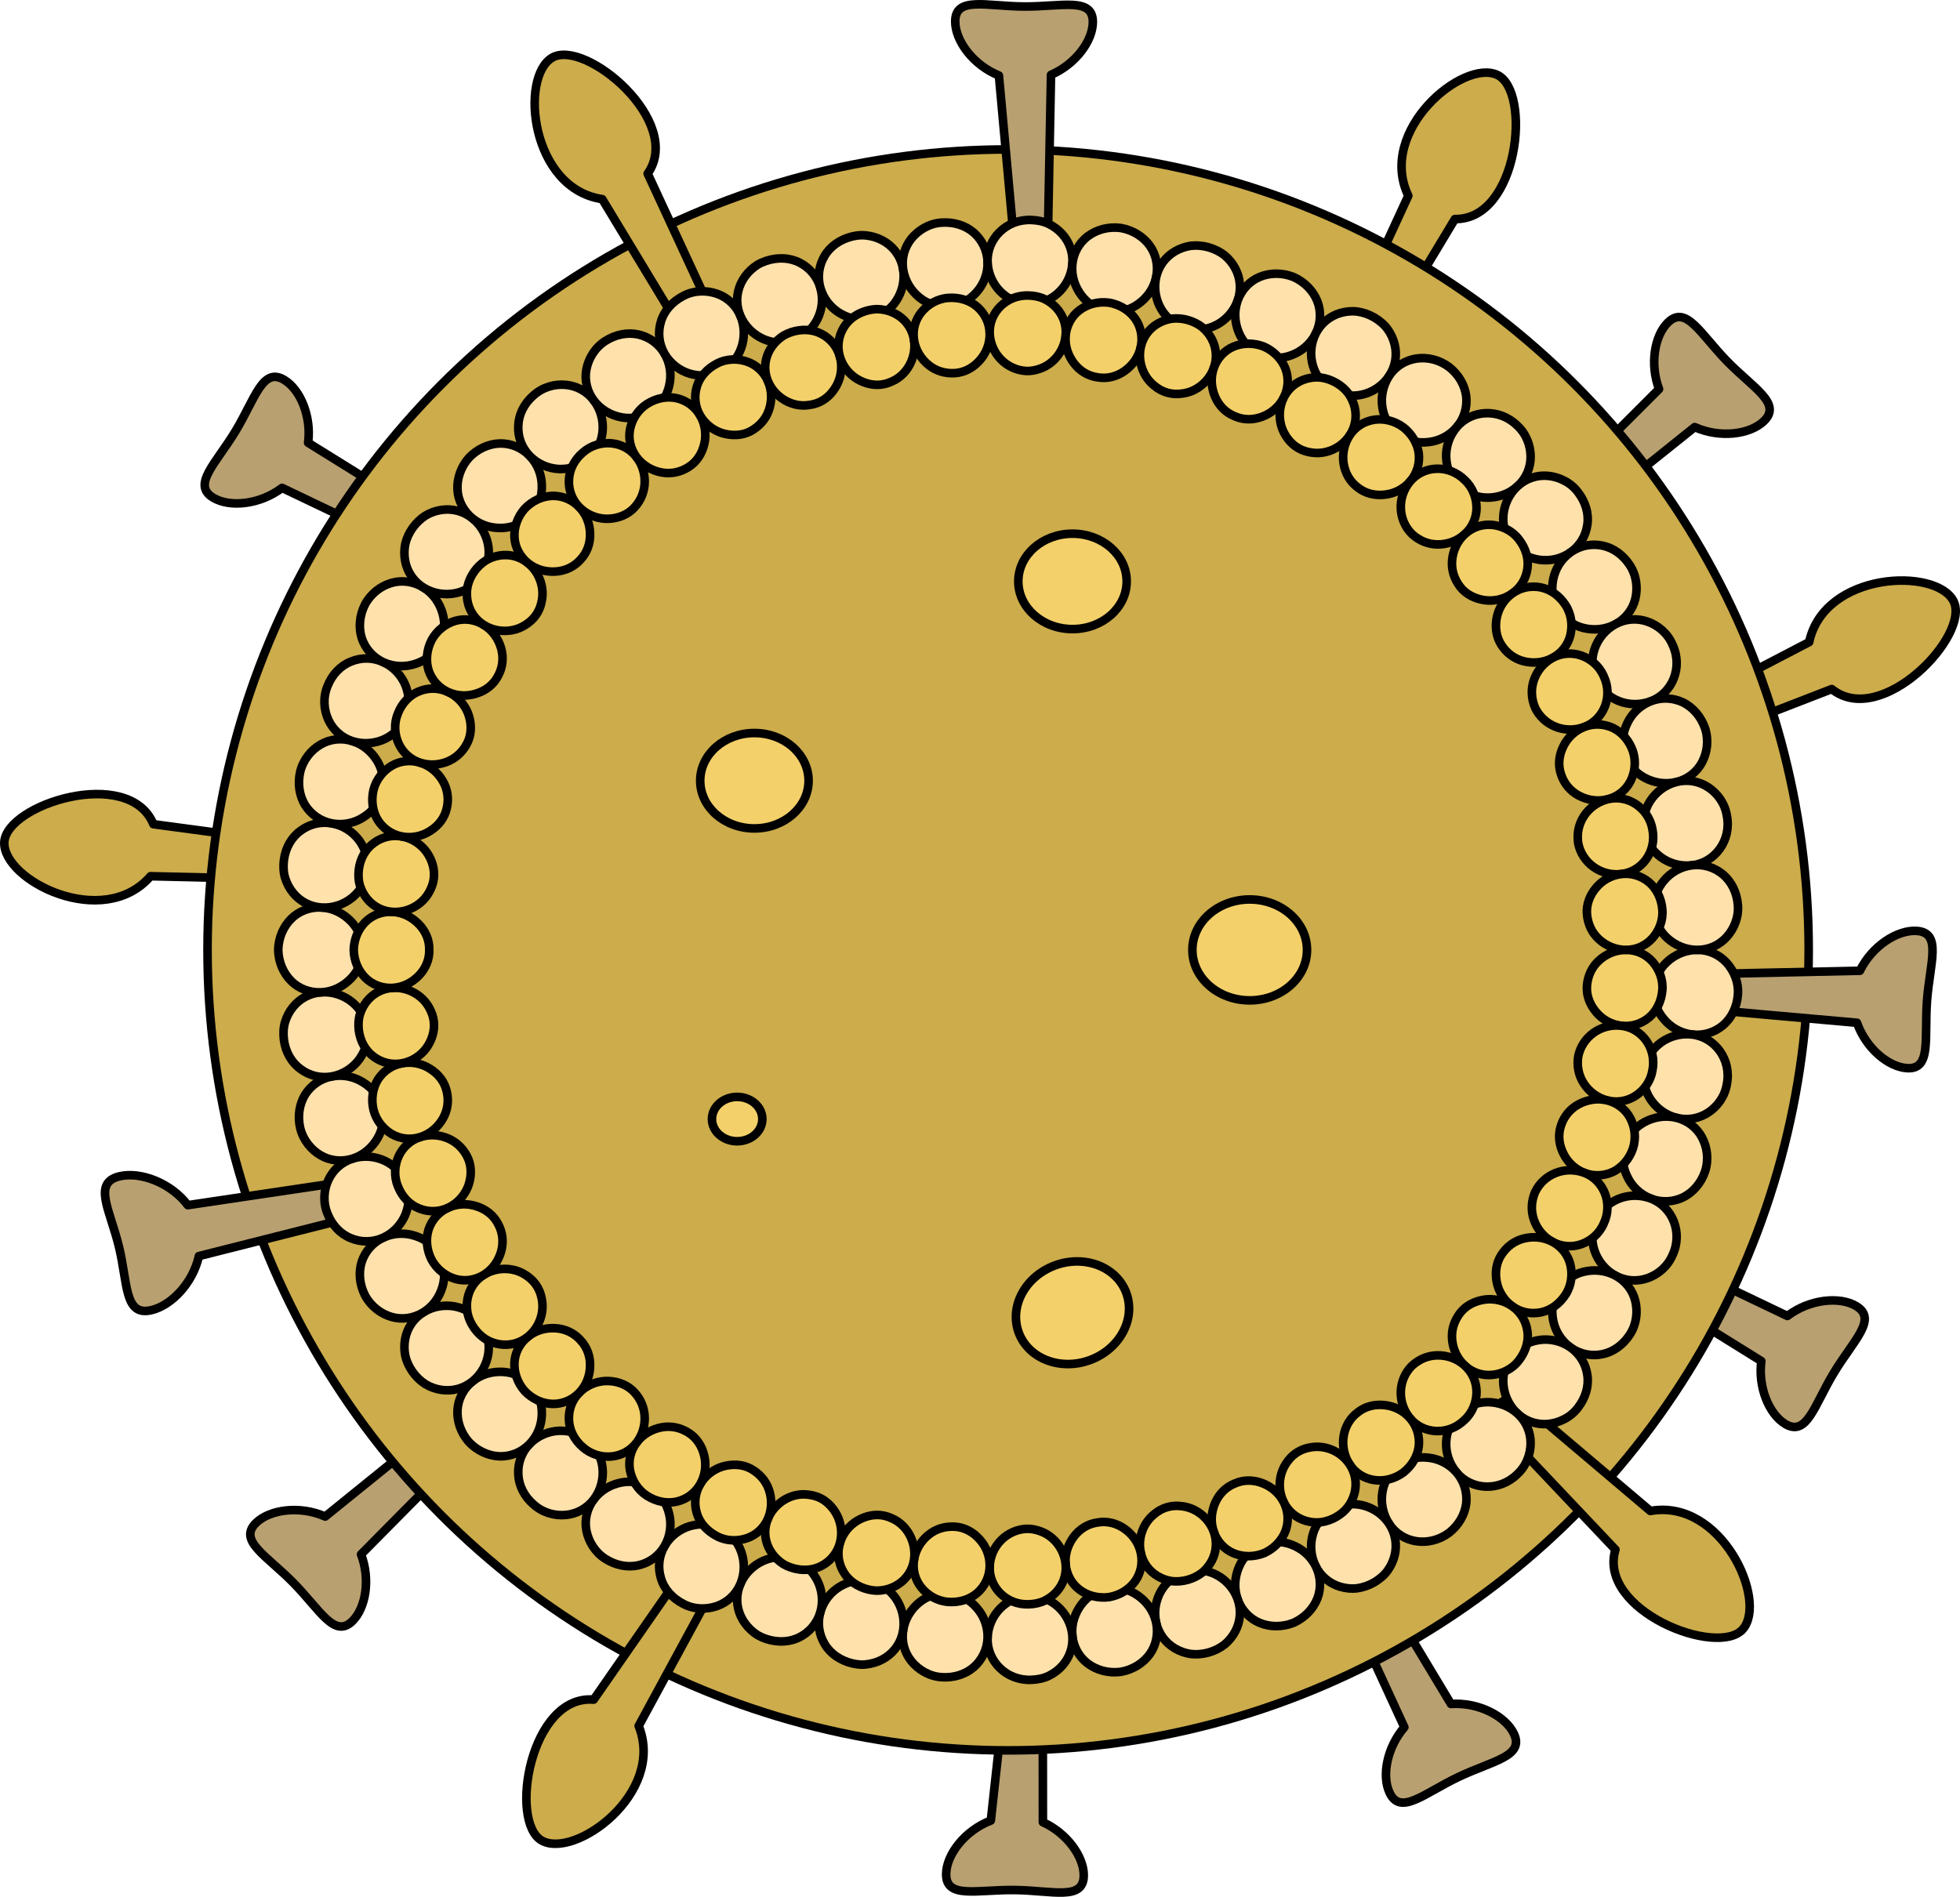 <?xml version="1.0" encoding="utf-8"?>
<!-- Generator: Adobe Illustrator 16.0.0, SVG Export Plug-In . SVG Version: 6.00 Build 0)  -->
<!DOCTYPE svg PUBLIC "-//W3C//DTD SVG 1.1//EN" "http://www.w3.org/Graphics/SVG/1.1/DTD/svg11.dtd">
<svg version="1.1" id="Layer_1" xmlns="http://www.w3.org/2000/svg" xmlns:xlink="http://www.w3.org/1999/xlink" x="0px" y="0px"
	 width="570.813px" height="552.5px" viewBox="0 0 570.813 552.5" enable-background="new 0 0 570.813 552.5" xml:space="preserve">
<g>
	
		<path fill="#B8A070" stroke="#000000" stroke-width="2.5" stroke-linecap="round" stroke-linejoin="round" stroke-miterlimit="10" d="
		M315.625,546.331c-0.093,7.354-9.026,4.322-20.094,4.184c-11.067-0.142-20.072,2.668-19.981-4.689
		c0.072-5.66,5.482-12.666,13.009-15.541l5.477-49.857c5.69-7.54,9.646,0.123,9.646,0.123l0.045,50.212
		C310.8,533.975,315.693,540.853,315.625,546.331z"/>
	
		<path fill="#CCAC4B" stroke="#000000" stroke-width="2.5" stroke-linecap="round" stroke-linejoin="round" stroke-miterlimit="10" d="
		M568.939,175.115c4.977,9.885-21.021,37.2-35.486,25.59l-46.767,18.13c-9.312-1.571-4.341-8.616-4.341-8.616l44.535-23.192
		C531.295,166.429,563.96,165.229,568.939,175.115z"/>
	
		<path fill="#B8A070" stroke="#000000" stroke-width="2.5" stroke-linecap="round" stroke-linejoin="round" stroke-miterlimit="10" d="
		M404.712,522.226c3.166,6.64,10.008,0.144,19.997-4.621c9.989-4.764,19.345-5.988,16.18-12.632
		c-2.438-5.108-10.286-9.202-18.325-8.657l-25.866-42.978c-8.325-4.461-8.707,4.154-8.707,4.154l21.001,45.611
		C403.915,508.985,402.352,517.278,404.712,522.226z"/>
	
		<path fill="#B8A070" stroke="#000000" stroke-width="2.5" stroke-linecap="round" stroke-linejoin="round" stroke-miterlimit="10" d="
		M519.914,414.763c6.301,3.8,8.431-5.391,14.147-14.869c5.712-9.479,12.849-15.654,6.546-19.455
		c-4.848-2.92-13.654-2.016-20.063,2.868l-45.259-21.626c-9.405,0.861-4.98,8.262-4.98,8.262l42.648,26.503
		C511.955,404.149,515.22,411.935,519.914,414.763z"/>
	
		<path fill="#B8A070" stroke="#000000" stroke-width="2.5" stroke-linecap="round" stroke-linejoin="round" stroke-miterlimit="10" d="
		M102.637,472.179c-5.244,5.159-9.454-3.283-17.216-11.173c-7.761-7.892-16.138-12.238-10.891-17.4
		c4.034-3.967,12.81-5.134,20.18-1.877l38.989-31.558c9.348-1.348,6.765,6.88,6.765,6.88l-35.315,35.692
		C107.909,460.005,106.543,468.335,102.637,472.179z"/>
	
		<path fill="#CCAC4B" stroke="#000000" stroke-width="2.5" stroke-linecap="round" stroke-linejoin="round" stroke-miterlimit="10" d="
		M436.095,21.84c9.987,4.764,6.164,42.281-12.38,41.963l-25.866,42.975c-8.325,4.462-8.707-4.152-8.707-4.152l21.001-45.611
		C401.014,38.027,426.103,17.076,436.095,21.84z"/>
	
		<path fill="#CCAC4B" stroke="#000000" stroke-width="2.5" stroke-linecap="round" stroke-linejoin="round" stroke-miterlimit="10" d="
		M1.254,245.38c0.403-11.062,36.351-22.456,43.427-5.311l49.714,6.665c7.403,5.868-0.353,9.639-0.353,9.639l-50.198-1.151
		C30.043,271.141,0.85,256.438,1.254,245.38z"/>
	
		<path fill="#B8A070" stroke="#000000" stroke-width="2.5" stroke-linecap="round" stroke-linejoin="round" stroke-miterlimit="10" d="
		M485.773,93.912c5.27-5.134,9.438,3.332,17.16,11.259c7.721,7.93,16.074,12.319,10.803,17.455
		c-4.055,3.947-12.837,5.07-20.19,1.774l-39.15,31.36c-9.352,1.3-6.729-6.913-6.729-6.913l35.498-35.515
		C480.439,106.057,481.847,97.736,485.773,93.912z"/>
	
		<path fill="#B8A070" stroke="#000000" stroke-width="2.5" stroke-linecap="round" stroke-linejoin="round" stroke-miterlimit="10" d="
		M82.772,110.646c-6.301-3.799-8.431,5.392-14.146,14.87c-5.712,9.479-12.85,15.653-6.546,19.454
		c4.847,2.92,13.654,2.017,20.063-2.866l45.258,21.625c9.406-0.862,4.98-8.263,4.98-8.263l-42.647-26.502
		C90.731,121.258,87.466,113.476,82.772,110.646z"/>
	
		<circle fill="#CCAC4B" stroke="#000000" stroke-width="2.5" stroke-linecap="round" stroke-linejoin="round" stroke-miterlimit="10" cx="293.592" cy="276.685" r="233.156"/>
	
		<path fill="#B8A070" stroke="#000000" stroke-width="2.5" stroke-linecap="round" stroke-linejoin="round" stroke-miterlimit="10" d="
		M318.27,6.448c0.042-7.356-8.947-4.487-20.015-4.552c-11.067-0.063-20.021-3.035-20.064,4.321
		c-0.033,5.662,5.248,12.765,12.723,15.777l4.56,49.951c5.551,7.644,9.646,0.055,9.646,0.055l0.966-50.203
		C313.218,18.714,318.236,11.93,318.27,6.448z"/>
	
		<path fill="#B8A070" stroke="#000000" stroke-width="2.5" stroke-linecap="round" stroke-linejoin="round" stroke-miterlimit="10" d="
		M555.277,311.119c7.339,0.553,5.098-8.607,5.931-19.647c0.829-11.036,4.419-19.762-2.921-20.316
		c-5.641-0.424-13.097,4.353-16.622,11.598l-50.146,1.086c-8.008,5.007-0.722,9.619-0.722,9.619l50.013,4.446
		C543.393,305.235,549.813,310.711,555.277,311.119z"/>
	
		<path fill="#B8A070" stroke="#000000" stroke-width="2.5" stroke-linecap="round" stroke-linejoin="round" stroke-miterlimit="10" d="
		M44.127,381.61c-7.928,1.899-6.872-7.578-9.455-18.341c-2.578-10.763-7.819-18.734,0.11-20.633
		c6.103-1.464,14.966,1.883,19.914,8.398l54.945-8.184c9.508,3.472,2.247,9.378,2.247,9.378l-53.96,13.635
		C56.221,373.59,50.036,380.192,44.127,381.61z"/>
	
		<path fill="#CCAC4B" stroke="#000000" stroke-width="2.5" stroke-linecap="round" stroke-linejoin="round" stroke-miterlimit="10" d="
		M157.8,536.124c-9.658-5.408-3.389-42.595,15.097-41.065l28.619-41.188c8.6-3.908,8.419,4.712,8.419,4.712l-23.938,44.14
		C193.861,522.266,167.457,541.53,157.8,536.124z"/>
	
		<path fill="#CCAC4B" stroke="#000000" stroke-width="2.5" stroke-linecap="round" stroke-linejoin="round" stroke-miterlimit="10" d="
		M160.824,16.791c9.545-5.598,38.463,18.608,27.8,33.784l21.072,45.517c-0.974,9.396-8.321,4.879-8.321,4.879l-25.983-42.967
		C154.552,54.914,151.275,22.392,160.824,16.791z"/>
	
		<path fill="#CCAC4B" stroke="#000000" stroke-width="2.5" stroke-linecap="round" stroke-linejoin="round" stroke-miterlimit="10" d="
		M507.578,474.526c-7.268,8.35-42.39-5.38-37.117-23.165l-34.476-36.428c-2.07-9.216,6.331-7.277,6.331-7.277l38.319,32.447
		C501.375,436.394,514.842,466.178,507.578,474.526z"/>
	<g>
		<g>
			
				<path fill="#FFE1AC" stroke="#000000" stroke-width="2.5" stroke-linecap="round" stroke-linejoin="round" stroke-miterlimit="10" d="
				M492.733,301.32c-3.36-0.419-6.233-2.144-8.169-4.488c-1.992-2.363-3.185-5.359-2.927-8.552c0.276-3.186,1.575-6.033,3.894-8.134
				c2.274-2.095,5.379-3.457,8.765-3.462c3.386-0.004,6.419,1.394,8.578,3.768c2.117,2.363,3.555,5.706,3.251,9.317
				c-0.285,3.613-1.865,6.78-4.309,8.864C499.316,300.718,496.094,301.733,492.733,301.32z"/>
		</g>
		<g>
			
				<path fill="#FFE1AC" stroke="#000000" stroke-width="2.5" stroke-linecap="round" stroke-linejoin="round" stroke-miterlimit="10" d="
				M488.26,325.597c-3.285-0.83-5.956-2.901-7.638-5.482c-1.685-2.587-2.316-5.672-1.823-8.832
				c1.234-6.208,7.168-10.719,13.935-9.962c6.696,0.747,11.592,7.26,10.185,14.443c-0.575,3.585-2.715,6.494-5.396,8.264
				C494.833,325.802,491.542,326.424,488.26,325.597z"/>
		</g>
		<g>
			
				<path fill="#FFE1AC" stroke="#000000" stroke-width="2.5" stroke-linecap="round" stroke-linejoin="round" stroke-miterlimit="10" d="
				M480.755,349.108c-3.157-1.225-5.516-3.601-6.815-6.351c-1.389-2.79-1.774-5.973-0.742-8.997
				c0.982-3.042,3.005-5.458,5.759-6.932c2.758-1.464,6.022-2.048,9.304-1.232c3.29,0.82,5.965,2.935,7.444,5.756
				c1.481,2.812,1.984,6.389,0.87,9.834c-1.161,3.437-3.507,6.108-6.353,7.542C487.285,350.142,483.908,350.338,480.755,349.108z"/>
		</g>
		<g>
			
				<path fill="#FFE1AC" stroke="#000000" stroke-width="2.5" stroke-linecap="round" stroke-linejoin="round" stroke-miterlimit="10" d="
				M470.457,371.545c-2.98-1.604-5.061-4.271-6.061-7.191c-1.01-2.929-0.854-6.063,0.402-9.005c2.716-5.719,9.576-8.633,15.956-6.24
				c6.306,2.362,9.449,9.887,6.323,16.506c-1.436,3.329-4.235,5.62-7.262,6.683C476.778,373.362,473.438,373.152,470.457,371.545z"
				/>
		</g>
		<g>
			
				<path fill="#FFE1AC" stroke="#000000" stroke-width="2.5" stroke-linecap="round" stroke-linejoin="round" stroke-miterlimit="10" d="
				M457.412,392.503c-2.762-1.968-4.475-4.85-5.068-7.838c-0.604-3.009-0.255-6.226,1.491-8.904
				c1.741-2.685,4.253-4.558,7.291-5.307c3.019-0.754,6.362-0.497,9.331,1.091c3.001,1.611,5.039,4.302,5.795,7.405
				c0.739,3.08,0.396,6.696-1.571,9.741c-1.971,3.042-4.844,5.096-8.011,5.748C463.484,395.094,460.17,394.465,457.412,392.503z"/>
		</g>
		<g>
			
				<path fill="#FFE1AC" stroke="#000000" stroke-width="2.5" stroke-linecap="round" stroke-linejoin="round" stroke-miterlimit="10" d="
				M441.96,411.756c-2.481-2.271-3.861-5.374-4.128-8.453c-0.133-1.542,0.012-3.083,0.451-4.536c0.458-1.44,1.172-2.826,2.14-4.101
				c1.949-2.539,4.907-3.907,7.908-4.36c3.022-0.422,6.313,0.24,9.081,2.197c2.764,1.956,4.453,4.869,4.885,8.091
				c0.464,3.232-0.555,6.595-2.773,9.459c-1.096,1.44-2.472,2.546-3.98,3.312c-1.498,0.779-3.092,1.249-4.688,1.395
				C447.657,415.057,444.478,414.055,441.96,411.756z"/>
		</g>
		<g>
			
				<path fill="#FFE1AC" stroke="#000000" stroke-width="2.5" stroke-linecap="round" stroke-linejoin="round" stroke-miterlimit="10" d="
				M424.208,428.904c-4.37-5.21-3.919-12.666,0.587-17.119c2.364-2.158,5.257-3.363,8.367-3.369c3.088-0.021,6.293,1.06,8.798,3.34
				c2.508,2.278,3.806,5.361,3.808,8.578c-0.012,3.188-1.225,6.609-3.895,9.062C436.659,434.524,428.541,434.079,424.208,428.904z"
				/>
		</g>
		<g>
			
				<path fill="#FFE1AC" stroke="#000000" stroke-width="2.5" stroke-linecap="round" stroke-linejoin="round" stroke-miterlimit="10" d="
				M404.535,443.818c-3.65-5.633-2.422-13.173,2.679-16.921c2.511-1.982,5.643-2.681,8.732-2.305
				c3.026,0.313,6.053,1.749,8.262,4.312c2.207,2.57,3.146,5.815,2.794,9.054c-0.404,3.166-2.142,6.268-4.993,8.503
				C416.125,450.802,408.254,449.554,404.535,443.818z"/>
		</g>
		<g>
			
				<path fill="#FFE1AC" stroke="#000000" stroke-width="2.5" stroke-linecap="round" stroke-linejoin="round" stroke-miterlimit="10" d="
				M383.158,456.164c-1.509-3.034-1.662-6.398-0.791-9.337c0.434-1.483,1.153-2.815,2.069-4.044c0.911-1.238,2.063-2.297,3.45-3.099
				c1.382-0.806,2.895-1.236,4.404-1.443c1.497-0.223,3.034-0.142,4.531,0.217c2.99,0.718,5.836,2.539,7.713,5.36
				c1.875,2.816,2.392,6.128,1.62,9.262c-0.386,1.562-1.089,3.08-2.079,4.448c-1.002,1.354-2.343,2.479-3.905,3.395
				c-1.569,0.9-3.235,1.461-4.888,1.695c-1.66,0.217-3.349,0.025-4.894-0.415C387.286,461.302,384.667,459.194,383.158,456.164z"/>
		</g>
		<g>
			
				<path fill="#FFE1AC" stroke="#000000" stroke-width="2.5" stroke-linecap="round" stroke-linejoin="round" stroke-miterlimit="10" d="
				M360.436,465.798c-1.132-3.223-0.833-6.47,0.375-9.342c1.216-2.871,3.395-5.197,6.365-6.378c2.911-1.322,6.106-1.257,9.016-0.132
				c2.887,1.102,5.443,3.17,6.967,6.218c1.509,3.011,1.656,6.45,0.493,9.438c-1.167,2.967-3.597,5.574-6.901,7.063
				c-3.366,1.347-6.938,1.267-9.879,0.039C363.923,471.491,361.547,468.966,360.436,465.798z"/>
		</g>
		<g>
			
				<path fill="#FFE1AC" stroke="#000000" stroke-width="2.5" stroke-linecap="round" stroke-linejoin="round" stroke-miterlimit="10" d="
				M336.687,472.538c-0.716-3.311-0.042-6.615,1.524-9.254c0.786-1.32,1.802-2.465,3.003-3.392c1.185-0.982,2.557-1.732,4.096-2.17
				c1.539-0.437,3.102-0.522,4.627-0.31c1.507,0.159,2.973,0.599,4.339,1.313c2.718,1.424,5.028,3.878,6.16,7.072
				c1.129,3.189,0.819,6.534-0.696,9.387c-0.756,1.428-1.806,2.738-3.104,3.818c-1.316,1.021-2.882,1.821-4.625,2.32
				c-1.74,0.493-3.494,0.632-5.152,0.452c-1.672-0.231-3.253-0.798-4.645-1.613C339.424,478.529,337.404,475.845,336.687,472.538z"
				/>
		</g>
		<g>
			
				<path fill="#FFE1AC" stroke="#000000" stroke-width="2.5" stroke-linecap="round" stroke-linejoin="round" stroke-miterlimit="10" d="
				M312.293,476.303c-0.307-3.402,0.783-6.461,2.654-8.976c1.883-2.483,4.569-4.195,7.739-4.613
				c3.147-0.568,6.228,0.277,8.772,2.078c2.533,1.796,4.497,4.416,5.228,7.746c0.722,3.285,0.025,6.674-1.842,9.269
				c-1.856,2.589-4.855,4.517-8.425,5.151c-3.591,0.483-7.032-0.479-9.584-2.39C314.281,482.69,312.593,479.646,312.293,476.303z"/>
		</g>
		<g>
			
				<path fill="#FFE1AC" stroke="#000000" stroke-width="2.5" stroke-linecap="round" stroke-linejoin="round" stroke-miterlimit="10" d="
				M287.619,477.03c0.28-6.816,5.642-11.977,11.974-12.263c1.605-0.052,3.144,0.301,4.569,0.823c1.424,0.51,2.74,1.311,3.888,2.335
				c2.29,2.054,3.929,5.007,4.243,8.377s-0.808,6.529-2.971,8.928c-1.082,1.188-2.42,2.194-3.943,2.929
				c-1.522,0.729-3.234,1.067-5.04,1.131C293.033,489.599,287.339,483.749,287.619,477.03z"/>
		</g>
		<g>
			
				<path fill="#FFE1AC" stroke="#000000" stroke-width="2.5" stroke-linecap="round" stroke-linejoin="round" stroke-miterlimit="10" d="
				M263.032,474.837c0.517-3.325,2.338-6.201,4.751-8.133c2.43-1.972,5.433-2.828,8.627-2.617c3.191,0.228,5.974,1.862,8.008,4.19
				c2.028,2.269,3.298,5.364,3.201,8.753c-0.1,3.386-1.593,6.414-4.033,8.569c-2.43,2.096-5.8,3.184-9.413,2.917
				c-3.612-0.249-6.706-2.173-8.72-4.619C263.433,481.396,262.508,478.203,263.032,474.837z"/>
		</g>
		<g>
			
				<path fill="#FFE1AC" stroke="#000000" stroke-width="2.5" stroke-linecap="round" stroke-linejoin="round" stroke-miterlimit="10" d="
				M238.925,469.522c0.929-3.258,3.078-5.836,5.697-7.401c2.624-1.535,5.783-2.319,8.889-1.568c0.781,0.181,1.522,0.445,2.226,0.773
				c0.71,0.296,1.382,0.658,2.008,1.088c1.254,0.849,2.336,1.956,3.199,3.234c1.723,2.565,2.599,5.84,2.088,9.188
				c-0.513,3.347-2.359,6.131-5.037,7.91c-1.337,0.889-2.877,1.524-4.531,1.856c-0.827,0.169-1.684,0.265-2.553,0.267
				c-0.863-0.031-1.744-0.146-2.625-0.348c-3.527-0.841-6.433-2.823-8.099-5.63C238.505,476.111,237.994,472.777,238.925,469.522z"
				/>
		</g>
		<g>
			
				<path fill="#FFE1AC" stroke="#000000" stroke-width="2.5" stroke-linecap="round" stroke-linejoin="round" stroke-miterlimit="10" d="
				M215.621,461.371c1.322-3.104,3.791-5.434,6.604-6.714c1.408-0.635,2.911-1.008,4.424-1.078c0.76-0.031,1.523,0.01,2.281,0.132
				c0.771,0.095,1.541,0.26,2.298,0.519c3.037,0.99,5.315,3.318,6.739,6.005c1.406,2.706,1.879,6.026,0.958,9.288
				c-0.923,3.259-3.108,5.827-6.003,7.309c-2.889,1.508-6.404,1.67-9.846,0.532c-0.857-0.291-1.667-0.653-2.416-1.083
				c-0.738-0.467-1.419-0.995-2.035-1.572c-1.231-1.151-2.208-2.5-2.878-3.955C214.403,467.83,214.293,464.499,215.621,461.371z"/>
		</g>
		<g>
			
				<path fill="#FFE1AC" stroke="#000000" stroke-width="2.5" stroke-linecap="round" stroke-linejoin="round" stroke-miterlimit="10" d="
				M193.557,450.305c1.7-2.93,4.417-4.905,7.344-5.784c2.903-0.817,6.173-0.827,8.999,0.668c2.813,1.525,4.923,3.821,5.954,6.771
				c1.041,2.906,1.085,6.293-0.233,9.412c-1.315,3.12-3.791,5.367-6.824,6.433c-3.005,1.032-6.651,1.053-9.846-0.666
				c-3.208-1.686-5.553-4.293-6.464-7.446C191.537,456.584,191.859,453.231,193.557,450.305z"/>
		</g>
		<g>
			
				<path fill="#FFE1AC" stroke="#000000" stroke-width="2.5" stroke-linecap="round" stroke-linejoin="round" stroke-miterlimit="10" d="
				M172.973,436.681c2.039-2.69,4.962-4.291,8.025-4.875c3.072-0.577,6.15,0.061,8.837,1.793c2.703,1.71,4.374,4.468,5.063,7.474
				c0.706,2.963,0.351,6.296-1.341,9.232c-1.691,2.929-4.443,4.89-7.613,5.625c-3.142,0.702-6.621,0.05-9.676-1.897
				c-3.044-1.966-4.875-5.092-5.484-8.201C170.171,442.698,170.919,439.385,172.973,436.681z"/>
		</g>
		<g>
			
				<path fill="#FFE1AC" stroke="#000000" stroke-width="2.5" stroke-linecap="round" stroke-linejoin="round" stroke-miterlimit="10" d="
				M154.25,420.589c2.362-2.429,5.484-3.687,8.543-3.839c3.031-0.099,6.147,0.757,8.569,2.845c2.378,2.145,3.806,4.957,4.122,8.026
				c0.308,3.064-0.472,6.354-2.511,9.06c-2.04,2.702-4.993,4.282-8.2,4.584c-3.2,0.311-6.679-0.63-9.38-3.048
				c-2.743-2.365-4.319-5.529-4.449-8.798C150.77,426.188,151.89,423.018,154.25,420.589z"/>
		</g>
		<g>
			
				<path fill="#FFE1AC" stroke="#000000" stroke-width="2.5" stroke-linecap="round" stroke-linejoin="round" stroke-miterlimit="10" d="
				M137.612,402.357c2.659-2.138,5.825-2.934,8.935-2.756c3.114,0.19,6.023,1.489,8.138,3.885c2.211,2.313,3.21,5.353,3.114,8.475
				c-0.063,3.07-1.186,6.187-3.549,8.628c-2.346,2.429-5.521,3.688-8.748,3.603c-3.181-0.115-6.445-1.546-8.941-4.172
				c-2.4-2.71-3.498-6.116-3.323-9.291C133.404,407.544,134.992,404.461,137.612,402.357z"/>
		</g>
		<g>
			
				<path fill="#FFE1AC" stroke="#000000" stroke-width="2.5" stroke-linecap="round" stroke-linejoin="round" stroke-miterlimit="10" d="
				M123.328,382.225c2.88-1.779,6.223-2.249,9.237-1.659c1.511,0.297,2.942,0.866,4.206,1.695c1.307,0.801,2.486,1.837,3.41,3.146
				c0.928,1.303,1.532,2.746,1.841,4.255c0.344,1.483,0.425,3.009,0.206,4.534c-0.437,3.038-1.981,6.033-4.615,8.162
				c-2.635,2.129-5.89,2.948-9.085,2.476c-1.592-0.241-3.187-0.786-4.627-1.66c-1.402-0.899-2.682-2.103-3.73-3.577
				c-1.045-1.478-1.775-3.072-2.143-4.707c-0.33-1.656-0.335-3.33-0.032-4.911C118.597,386.804,120.448,384.007,123.328,382.225z"/>
		</g>
		<g>
			
				<path fill="#FFE1AC" stroke="#000000" stroke-width="2.5" stroke-linecap="round" stroke-linejoin="round" stroke-miterlimit="10" d="
				M111.649,360.48c3.079-1.416,6.415-1.454,9.308-0.479c2.977,0.94,5.518,2.887,6.972,5.734c1.531,2.804,1.823,5.957,0.968,8.96
				c-0.874,3.004-2.676,5.73-5.569,7.529c-2.857,1.777-6.288,2.255-9.332,1.351c-3.054-0.891-5.938-3.034-7.671-6.22
				c-1.657-3.22-1.928-6.774-0.989-9.809C106.355,364.457,108.573,361.892,111.649,360.48z"/>
		</g>
		<g>
			
				<path fill="#FFE1AC" stroke="#000000" stroke-width="2.5" stroke-linecap="round" stroke-linejoin="round" stroke-miterlimit="10" d="
				M102.7,337.475c3.23-1.022,6.588-0.66,9.377,0.648c2.788,1.318,4.959,3.603,6.19,6.552c1.177,2.973,0.926,6.201-0.168,9.02
				c-1.153,2.837-3.378,5.365-6.45,6.786c-3.076,1.417-6.438,1.422-9.434,0.189c-3.046-1.206-5.489-3.758-6.819-7.127
				c-1.389-3.351-1.111-6.949,0.247-9.865C96.998,340.754,99.473,338.495,102.7,337.475z"/>
		</g>
		<g>
			
				<path fill="#FFE1AC" stroke="#000000" stroke-width="2.5" stroke-linecap="round" stroke-linejoin="round" stroke-miterlimit="10" d="
				M96.727,313.524c3.331-0.618,6.586,0.165,9.133,1.822c2.658,1.64,4.651,4.149,5.366,7.267c0.761,3.101,0.309,6.22-1.26,8.92
				c-1.575,2.696-4.044,4.911-7.266,5.941c-3.233,1.03-6.619,0.635-9.358-0.986c-2.737-1.614-5.047-4.392-5.912-7.911
				c-0.819-3.531-0.218-7.039,1.435-9.755C90.627,316.076,93.396,314.137,96.727,313.524z"/>
		</g>
		<g>
			
				<path fill="#FFE1AC" stroke="#000000" stroke-width="2.5" stroke-linecap="round" stroke-linejoin="round" stroke-miterlimit="10" d="
				M93.707,289.024c3.38-0.201,6.544,0.972,8.921,2.928c1.187,0.977,2.174,2.158,2.896,3.486c0.733,1.331,1.315,2.798,1.503,4.387
				c0.401,3.172-0.628,6.239-2.381,8.705c-1.813,2.468-4.59,4.37-7.919,4.994c-3.328,0.623-6.59-0.196-9.188-2.133
				c-2.661-1.918-4.407-4.985-4.862-8.582c-0.213-1.796-0.134-3.544,0.354-5.158c0.496-1.619,1.286-3.092,2.303-4.338
				C87.37,290.812,90.325,289.224,93.707,289.024z"/>
		</g>
		<g>
			
				<path fill="#FFE1AC" stroke="#000000" stroke-width="2.5" stroke-linecap="round" stroke-linejoin="round" stroke-miterlimit="10" d="
				M93.707,264.337c3.41,0.217,6.265,1.757,8.47,3.984c2.167,2.241,3.467,5.16,3.38,8.363c0.086,3.197-1.214,6.118-3.38,8.356
				c-2.205,2.233-5.06,3.771-8.47,3.983c-3.351,0.21-6.62-1-8.859-3.24c-2.278-2.228-3.735-5.48-3.822-9.1
				c0.087-3.621,1.544-6.872,3.822-9.104C87.086,265.341,90.356,264.13,93.707,264.337z"/>
		</g>
		<g>
			
				<path fill="#FFE1AC" stroke="#000000" stroke-width="2.5" stroke-linecap="round" stroke-linejoin="round" stroke-miterlimit="10" d="
				M96.727,239.842c3.331,0.621,6.106,2.524,7.919,4.991c1.753,2.465,2.782,5.533,2.381,8.703c-0.188,1.592-0.77,3.058-1.503,4.386
				c-0.72,1.333-1.709,2.51-2.896,3.492c-2.376,1.952-5.541,3.123-8.921,2.923c-3.381-0.201-6.337-1.782-8.373-4.287
				c-1.017-1.249-1.807-2.722-2.303-4.336c-0.487-1.618-0.567-3.365-0.352-5.16c0.452-3.596,2.201-6.663,4.859-8.582
				C90.136,240.039,93.398,239.218,96.727,239.842z"/>
		</g>
		<g>
			
				<path fill="#FFE1AC" stroke="#000000" stroke-width="2.5" stroke-linecap="round" stroke-linejoin="round" stroke-miterlimit="10" d="
				M102.701,215.892c3.22,1.026,5.69,3.243,7.265,5.939c1.569,2.698,2.021,5.818,1.26,8.92c-0.715,3.117-2.707,5.621-5.366,7.269
				c-2.547,1.654-5.8,2.434-9.133,1.821c-3.33-0.615-6.099-2.555-7.862-5.301c-1.652-2.713-2.254-6.224-1.435-9.755
				c0.865-3.518,3.174-6.297,5.912-7.91C96.081,215.255,99.471,214.86,102.701,215.892z"/>
		</g>
		<g>
			
				<path fill="#FFE1AC" stroke="#000000" stroke-width="2.5" stroke-linecap="round" stroke-linejoin="round" stroke-miterlimit="10" d="
				M111.649,192.887c3.072,1.419,5.298,3.945,6.45,6.782c1.094,2.818,1.345,6.046,0.168,9.019c-1.231,2.95-3.403,5.236-6.19,6.555
				c-2.787,1.31-6.147,1.67-9.376,0.65c-3.228-1.022-5.703-3.281-7.058-6.204c-1.356-2.917-1.635-6.518-0.247-9.868
				c1.33-3.373,3.773-5.921,6.819-7.125C105.211,191.459,108.573,191.462,111.649,192.887z"/>
		</g>
		<g>
			
				<path fill="#FFE1AC" stroke="#000000" stroke-width="2.5" stroke-linecap="round" stroke-linejoin="round" stroke-miterlimit="10" d="
				M123.328,171.14c2.895,1.801,4.695,4.521,5.569,7.529c0.857,3.001,0.563,6.155-0.968,8.963c-1.455,2.844-3.995,4.79-6.972,5.73
				c-2.893,0.974-6.228,0.933-9.308-0.476c-3.076-1.414-5.294-3.981-6.313-7.066c-0.938-3.038-0.664-6.59,0.991-9.815
				c1.735-3.182,4.616-5.327,7.669-6.213C117.04,168.881,120.472,169.361,123.328,171.14z"/>
		</g>
		<g>
			
				<path fill="#FFE1AC" stroke="#000000" stroke-width="2.5" stroke-linecap="round" stroke-linejoin="round" stroke-miterlimit="10" d="
				M137.612,151.008c2.636,2.127,4.181,5.126,4.615,8.16c0.22,1.526,0.138,3.051-0.206,4.534c-0.31,1.509-0.913,2.953-1.839,4.255
				c-0.926,1.309-2.105,2.344-3.41,3.144c-1.266,0.832-2.696,1.401-4.206,1.696c-3.016,0.592-6.358,0.122-9.239-1.656
				c-2.88-1.783-4.729-4.58-5.334-7.75c-0.303-1.585-0.295-3.254,0.032-4.918c0.368-1.63,1.1-3.226,2.143-4.702
				c1.049-1.475,2.329-2.679,3.734-3.581c1.438-0.875,3.031-1.418,4.623-1.657C131.722,148.055,134.979,148.878,137.612,151.008z"/>
		</g>
		<g>
			
				<path fill="#FFE1AC" stroke="#000000" stroke-width="2.5" stroke-linecap="round" stroke-linejoin="round" stroke-miterlimit="10" d="
				M154.251,132.775c2.364,2.442,3.486,5.558,3.549,8.63c0.096,3.119-0.901,6.161-3.115,8.471c-2.115,2.397-5.024,3.695-8.136,3.886
				c-3.112,0.181-6.275-0.617-8.937-2.755c-2.619-2.104-4.206-5.187-4.373-8.37c-0.175-3.177,0.922-6.582,3.324-9.292
				c2.496-2.626,5.758-4.056,8.939-4.173C148.73,129.089,151.906,130.35,154.251,132.775z"/>
		</g>
		<g>
			
				<path fill="#FFE1AC" stroke="#000000" stroke-width="2.5" stroke-linecap="round" stroke-linejoin="round" stroke-miterlimit="10" d="
				M172.975,116.685c2.04,2.704,2.817,5.993,2.509,9.059c-0.316,3.067-1.744,5.883-4.122,8.025c-2.422,2.09-5.538,2.942-8.566,2.844
				c-3.063-0.148-6.183-1.409-8.545-3.837c-2.361-2.428-3.481-5.597-3.306-8.83c0.129-3.267,1.704-6.433,4.448-8.799
				c2.7-2.417,6.179-3.358,9.381-3.048C167.982,112.402,170.935,113.981,172.975,116.685z"/>
		</g>
		<g>
			
				<path fill="#FFE1AC" stroke="#000000" stroke-width="2.5" stroke-linecap="round" stroke-linejoin="round" stroke-miterlimit="10" d="
				M193.557,103.062c1.692,2.934,2.047,6.268,1.341,9.231c-0.688,3.003-2.36,5.766-5.063,7.476
				c-2.688,1.731-5.765,2.371-8.837,1.789c-3.063-0.58-5.983-2.182-8.023-4.873c-2.053-2.707-2.804-6.02-2.189-9.147
				c0.607-3.116,2.438-6.24,5.482-8.205c3.056-1.946,6.535-2.598,9.676-1.895C189.114,98.171,191.866,100.128,193.557,103.062z"/>
		</g>
		<g>
			
				<path fill="#FFE1AC" stroke="#000000" stroke-width="2.5" stroke-linecap="round" stroke-linejoin="round" stroke-miterlimit="10" d="
				M215.625,91.993c1.316,3.121,1.271,6.506,0.229,9.414c-1.029,2.949-3.141,5.245-5.951,6.77c-2.827,1.494-6.097,1.482-9.002,0.666
				c-2.925-0.876-5.643-2.852-7.344-5.781c-1.698-2.929-2.019-6.282-1.069-9.387c0.911-3.154,3.255-5.765,6.462-7.447
				c3.195-1.717,6.841-1.696,9.848-0.665C211.831,86.625,214.306,88.874,215.625,91.993z"/>
		</g>
		<g>
			
				<path fill="#FFE1AC" stroke="#000000" stroke-width="2.5" stroke-linecap="round" stroke-linejoin="round" stroke-miterlimit="10" d="
				M238.927,83.844c0.92,3.261,0.446,6.583-0.96,9.287c-1.422,2.689-3.7,5.012-6.738,6.006c-0.758,0.258-1.528,0.421-2.297,0.515
				c-0.759,0.125-1.523,0.167-2.279,0.134c-1.517-0.068-3.018-0.442-4.428-1.08c-2.813-1.275-5.28-3.609-6.6-6.713
				c-1.332-3.129-1.221-6.458,0.124-9.378c0.67-1.458,1.645-2.807,2.878-3.96c0.616-0.576,1.298-1.103,2.033-1.567
				c0.75-0.435,1.561-0.795,2.417-1.086c3.443-1.136,6.957-0.974,9.847,0.533C235.817,78.018,238.004,80.585,238.927,83.844z"/>
		</g>
		<g>
			
				<path fill="#FFE1AC" stroke="#000000" stroke-width="2.5" stroke-linecap="round" stroke-linejoin="round" stroke-miterlimit="10" d="
				M263.032,78.531c0.511,3.349-0.363,6.621-2.086,9.184c-0.863,1.281-1.944,2.387-3.199,3.24c-0.626,0.429-1.298,0.788-2.009,1.086
				c-0.703,0.331-1.446,0.591-2.227,0.772c-3.106,0.75-6.265-0.033-8.888-1.571c-2.619-1.563-4.767-4.141-5.696-7.397
				c-0.931-3.257-0.419-6.59,1.263-9.373c1.666-2.801,4.571-4.787,8.098-5.628c0.882-0.203,1.761-0.316,2.625-0.347
				c0.87,0.002,1.726,0.098,2.553,0.264c1.654,0.333,3.194,0.971,4.529,1.86C260.672,72.398,262.521,75.184,263.032,78.531z"/>
		</g>
		<g>
			
				<path fill="#FFE1AC" stroke="#000000" stroke-width="2.5" stroke-linecap="round" stroke-linejoin="round" stroke-miterlimit="10" d="
				M287.619,76.337c0.1,3.385-1.173,6.485-3.199,8.755c-2.036,2.329-4.819,3.959-8.01,4.187c-3.192,0.209-6.197-0.645-8.627-2.621
				c-2.413-1.927-4.233-4.803-4.751-8.127c-0.523-3.369,0.404-6.562,2.424-9.062c2.013-2.448,5.106-4.373,8.719-4.619
				c3.612-0.267,6.984,0.818,9.414,2.916C286.028,69.92,287.521,72.952,287.619,76.337z"/>
		</g>
		<g>
			
				<path fill="#FFE1AC" stroke="#000000" stroke-width="2.5" stroke-linecap="round" stroke-linejoin="round" stroke-miterlimit="10" d="
				M312.293,77.063c-0.313,3.373-1.95,6.324-4.243,8.375c-1.147,1.025-2.464,1.826-3.888,2.339
				c-1.426,0.519-2.964,0.874-4.566,0.818c-6.333-0.286-11.696-5.444-11.977-12.259c-0.28-6.721,5.416-12.571,12.722-12.261
				c1.806,0.062,3.518,0.402,5.04,1.13c1.521,0.737,2.859,1.738,3.941,2.934C311.487,70.53,312.607,73.691,312.293,77.063z"/>
		</g>
		<g>
			
				<path fill="#FFE1AC" stroke="#000000" stroke-width="2.5" stroke-linecap="round" stroke-linejoin="round" stroke-miterlimit="10" d="
				M336.688,80.828c-0.73,3.333-2.696,5.947-5.228,7.746c-2.545,1.802-5.625,2.648-8.772,2.08c-3.172-0.419-5.858-2.129-7.739-4.613
				c-1.873-2.515-2.963-5.575-2.656-8.977c0.302-3.344,1.99-6.39,4.545-8.266c2.552-1.91,5.993-2.875,9.584-2.389
				c3.569,0.632,6.568,2.564,8.425,5.151C336.712,74.157,337.408,77.544,336.688,80.828z"/>
		</g>
		<g>
			
				<path fill="#FFE1AC" stroke="#000000" stroke-width="2.5" stroke-linecap="round" stroke-linejoin="round" stroke-miterlimit="10" d="
				M360.436,87.569c-1.13,3.192-3.44,5.648-6.16,7.072c-1.364,0.712-2.832,1.154-4.339,1.311c-1.525,0.214-3.086,0.129-4.625-0.31
				c-1.539-0.436-2.913-1.184-4.098-2.168c-1.199-0.926-2.215-2.07-3.001-3.394c-1.566-2.639-2.24-5.943-1.524-9.253
				c0.718-3.31,2.737-5.991,5.525-7.625c1.392-0.813,2.975-1.379,4.646-1.614c1.658-0.177,3.41-0.037,5.152,0.458
				c1.741,0.494,3.307,1.297,4.623,2.318c1.302,1.078,2.35,2.391,3.105,3.814C361.257,81.034,361.564,84.377,360.436,87.569z"/>
		</g>
		<g>
			
				<path fill="#FFE1AC" stroke="#000000" stroke-width="2.5" stroke-linecap="round" stroke-linejoin="round" stroke-miterlimit="10" d="
				M383.16,97.202c-1.523,3.046-4.078,5.114-6.967,6.22c-2.909,1.123-6.104,1.186-9.016-0.134c-2.971-1.181-5.151-3.507-6.367-6.378
				c-1.206-2.871-1.505-6.12-0.375-9.341c1.111-3.171,3.489-5.694,6.436-6.912c2.941-1.224,6.513-1.305,9.881,0.043
				c3.303,1.487,5.734,4.096,6.901,7.061C384.816,90.752,384.667,94.191,383.16,97.202z"/>
		</g>
		<g>
			
				<path fill="#FFE1AC" stroke="#000000" stroke-width="2.5" stroke-linecap="round" stroke-linejoin="round" stroke-miterlimit="10" d="
				M404.535,109.55c-1.877,2.82-4.721,4.64-7.713,5.36c-1.495,0.358-3.032,0.437-4.531,0.214c-1.508-0.206-3.022-0.639-4.404-1.446
				c-1.386-0.796-2.537-1.856-3.448-3.097c-0.918-1.227-1.638-2.558-2.067-4.04c-0.875-2.939-0.718-6.305,0.789-9.339
				c1.507-3.032,4.126-5.137,7.231-6.04c1.545-0.442,3.233-0.631,4.894-0.412c1.652,0.231,3.316,0.792,4.886,1.695
				c1.564,0.913,2.903,2.04,3.907,3.39c0.99,1.372,1.693,2.888,2.077,4.453C406.927,103.419,406.412,106.732,404.535,109.55z"/>
		</g>
		<g>
			
				<path fill="#FFE1AC" stroke="#000000" stroke-width="2.5" stroke-linecap="round" stroke-linejoin="round" stroke-miterlimit="10" d="
				M424.21,124.458c-2.209,2.569-5.235,4.005-8.262,4.317c-3.09,0.373-6.224-0.323-8.734-2.307
				c-5.101-3.747-6.325-11.286-2.679-16.918c3.719-5.737,11.59-6.983,17.476-2.647c2.85,2.238,4.589,5.338,4.991,8.503
				C427.354,118.644,426.415,121.89,424.21,124.458z"/>
		</g>
		<g>
			
				<path fill="#FFE1AC" stroke="#000000" stroke-width="2.5" stroke-linecap="round" stroke-linejoin="round" stroke-miterlimit="10" d="
				M441.962,141.613c-2.505,2.278-5.712,3.358-8.798,3.337c-3.112-0.003-6.003-1.212-8.369-3.367
				c-4.504-4.455-4.957-11.912-0.585-17.125c4.331-5.169,12.451-5.618,17.665-0.487c2.668,2.453,3.883,5.874,3.893,9.063
				C445.768,136.25,444.468,139.331,441.962,141.613z"/>
		</g>
		<g>
			
				<path fill="#FFE1AC" stroke="#000000" stroke-width="2.5" stroke-linecap="round" stroke-linejoin="round" stroke-miterlimit="10" d="
				M457.412,160.865c-2.767,1.956-6.057,2.62-9.081,2.192c-3.001-0.449-5.959-1.821-7.908-4.353
				c-0.966-1.279-1.68-2.663-2.138-4.104c-0.441-1.455-0.586-2.998-0.453-4.537c0.269-3.08,1.648-6.183,4.13-8.451
				c2.516-2.302,5.697-3.307,8.893-3.006c1.597,0.147,3.193,0.618,4.69,1.397c1.509,0.767,2.883,1.869,3.98,3.309
				c2.217,2.866,3.237,6.228,2.771,9.462C461.865,155.993,460.176,158.912,457.412,160.865z"/>
		</g>
		<g>
			
				<path fill="#FFE1AC" stroke="#000000" stroke-width="2.5" stroke-linecap="round" stroke-linejoin="round" stroke-miterlimit="10" d="
				M470.457,181.819c-2.967,1.591-6.313,1.844-9.329,1.092c-3.04-0.75-5.548-2.621-7.293-5.304
				c-1.746-2.677-2.096-5.899-1.489-8.907c0.594-2.988,2.307-5.873,5.066-7.835c2.76-1.963,6.074-2.595,9.26-1.94
				c3.167,0.654,6.038,2.706,8.009,5.747c1.967,3.045,2.313,6.662,1.571,9.746C475.496,177.521,473.46,180.211,470.457,181.819z"/>
		</g>
		<g>
			
				<path fill="#FFE1AC" stroke="#000000" stroke-width="2.5" stroke-linecap="round" stroke-linejoin="round" stroke-miterlimit="10" d="
				M480.755,204.255c-6.38,2.391-13.24-0.518-15.956-6.24c-1.257-2.936-1.41-6.076-0.402-9.006c1-2.913,3.082-5.579,6.061-7.19
				c2.982-1.608,6.323-1.812,9.359-0.75c3.026,1.058,5.826,3.351,7.262,6.684C490.204,194.372,487.061,201.892,480.755,204.255z"/>
		</g>
		<g>
			
				<path fill="#FFE1AC" stroke="#000000" stroke-width="2.5" stroke-linecap="round" stroke-linejoin="round" stroke-miterlimit="10" d="
				M488.26,227.769c-3.281,0.822-6.546,0.237-9.302-1.233c-2.756-1.473-4.778-3.889-5.761-6.927c-1.032-3.025-0.646-6.208,0.742-9
				c1.3-2.746,3.658-5.123,6.815-6.354c3.155-1.228,6.53-1.031,9.467,0.379c2.846,1.438,5.191,4.11,6.353,7.543
				c1.114,3.447,0.611,7.023-0.87,9.836C494.225,224.832,491.55,226.95,488.26,227.769z"/>
		</g>
		<g>
			
				<path fill="#FFE1AC" stroke="#000000" stroke-width="2.5" stroke-linecap="round" stroke-linejoin="round" stroke-miterlimit="10" d="
				M492.733,252.043c-6.767,0.756-12.7-3.751-13.935-9.962c-0.493-3.16,0.139-6.24,1.823-8.829c1.687-2.578,4.353-4.653,7.638-5.484
				c3.284-0.829,6.573-0.208,9.262,1.572c2.682,1.769,4.821,4.682,5.396,8.259C504.327,244.783,499.43,251.303,492.733,252.043z"/>
		</g>
		<g>
			
				<path fill="#FFE1AC" stroke="#000000" stroke-width="2.5" stroke-linecap="round" stroke-linejoin="round" stroke-miterlimit="10" d="
				M494.296,276.685c-3.386-0.004-6.49-1.369-8.765-3.466c-2.318-2.102-3.617-4.949-3.894-8.135
				c-0.258-3.186,0.935-6.188,2.927-8.546c1.936-2.35,4.809-4.075,8.169-4.495c3.36-0.415,6.583,0.605,9.083,2.693
				c2.443,2.08,4.023,5.251,4.309,8.858c0.304,3.613-1.134,6.954-3.251,9.317C500.715,275.287,497.682,276.689,494.296,276.685z"/>
		</g>
	</g>
	<g>
		<g>
			
				<path fill="#F3D06A" stroke="#000000" stroke-width="2.5" stroke-linecap="round" stroke-linejoin="round" stroke-miterlimit="10" d="
				M472.124,298.77c-3.017-0.374-5.592-1.925-7.325-4.025c-1.786-2.119-2.855-4.808-2.625-7.667
				c0.251-2.856,1.414-5.409,3.491-7.291c2.038-1.877,4.82-3.102,7.856-3.104c3.038-0.003,5.756,1.249,7.691,3.375
				c1.898,2.124,3.187,5.118,2.914,8.354c-0.256,3.241-1.67,6.08-3.863,7.949C478.021,298.229,475.134,299.141,472.124,298.77z"/>
		</g>
		<g>
			
				<path fill="#F3D06A" stroke="#000000" stroke-width="2.5" stroke-linecap="round" stroke-linejoin="round" stroke-miterlimit="10" d="
				M468.111,320.528c-2.943-0.74-5.339-2.6-6.846-4.915c-1.514-2.319-2.08-5.082-1.635-7.912c1.104-5.565,6.426-9.614,12.493-8.932
				c6.001,0.666,10.393,6.508,9.13,12.949c-0.515,3.208-2.436,5.82-4.84,7.405C474.005,320.717,471.054,321.273,468.111,320.528z"/>
		</g>
		<g>
			
				<path fill="#F3D06A" stroke="#000000" stroke-width="2.5" stroke-linecap="round" stroke-linejoin="round" stroke-miterlimit="10" d="
				M461.385,341.608c-2.832-1.096-4.947-3.227-6.114-5.692c-1.241-2.499-1.587-5.354-0.664-8.069
				c0.883-2.726,2.694-4.887,5.165-6.21c2.47-1.313,5.398-1.839,8.34-1.108c2.95,0.739,5.347,2.634,6.673,5.165
				c1.328,2.52,1.781,5.729,0.781,8.818c-1.042,3.076-3.146,5.475-5.696,6.759C467.238,342.539,464.21,342.712,461.385,341.608z"/>
		</g>
		<g>
			
				<path fill="#F3D06A" stroke="#000000" stroke-width="2.5" stroke-linecap="round" stroke-linejoin="round" stroke-miterlimit="10" d="
				M452.152,361.729c-2.674-1.445-4.537-3.831-5.436-6.448c-0.903-2.627-0.768-5.438,0.359-8.074
				c2.438-5.126,8.586-7.739,14.309-5.598c5.652,2.119,8.471,8.866,5.664,14.804c-1.284,2.982-3.795,5.034-6.508,5.986
				C457.817,363.355,454.823,363.166,452.152,361.729z"/>
		</g>
		<g>
			
				<path fill="#F3D06A" stroke="#000000" stroke-width="2.5" stroke-linecap="round" stroke-linejoin="round" stroke-miterlimit="10" d="
				M440.457,380.515c-2.479-1.764-4.011-4.347-4.548-7.026c-0.538-2.698-0.223-5.582,1.341-7.985
				c1.561-2.404,3.81-4.084,6.533-4.758c2.709-0.671,5.707-0.444,8.369,0.983c2.688,1.441,4.516,3.852,5.189,6.636
				c0.666,2.762,0.36,6.003-1.403,8.734c-1.768,2.725-4.345,4.565-7.183,5.154C445.899,382.837,442.929,382.272,440.457,380.515z"/>
		</g>
		<g>
			
				<path fill="#F3D06A" stroke="#000000" stroke-width="2.5" stroke-linecap="round" stroke-linejoin="round" stroke-miterlimit="10" d="
				M426.604,397.778c-2.227-2.038-3.463-4.82-3.702-7.58c-0.121-1.384,0.011-2.764,0.406-4.072c0.407-1.29,1.05-2.527,1.917-3.673
				c1.747-2.274,4.397-3.503,7.09-3.909c2.708-0.379,5.661,0.215,8.143,1.971c2.476,1.754,3.99,4.367,4.38,7.254
				c0.414,2.896-0.499,5.913-2.489,8.482c-0.982,1.29-2.215,2.278-3.571,2.969c-1.338,0.697-2.77,1.119-4.199,1.247
				C431.71,400.734,428.861,399.836,426.604,397.778z"/>
		</g>
		<g>
			
				<path fill="#F3D06A" stroke="#000000" stroke-width="2.5" stroke-linecap="round" stroke-linejoin="round" stroke-miterlimit="10" d="
				M410.688,413.154c-3.92-4.676-3.514-11.362,0.528-15.351c2.118-1.937,4.711-3.015,7.5-3.021c2.769-0.021,5.642,0.947,7.888,2.996
				c2.243,2.04,3.41,4.801,3.412,7.69c-0.01,2.854-1.098,5.924-3.491,8.118C421.85,418.189,414.572,417.789,410.688,413.154z"/>
		</g>
		<g>
			
				<path fill="#F3D06A" stroke="#000000" stroke-width="2.5" stroke-linecap="round" stroke-linejoin="round" stroke-miterlimit="10" d="
				M393.049,426.521c-3.27-5.05-2.168-11.811,2.403-15.167c2.251-1.781,5.059-2.404,7.83-2.068c2.712,0.275,5.425,1.564,7.405,3.868
				c1.98,2.302,2.817,5.209,2.503,8.112c-0.36,2.841-1.917,5.617-4.474,7.623C403.441,432.779,396.385,431.661,393.049,426.521z"/>
		</g>
		<g>
			
				<path fill="#F3D06A" stroke="#000000" stroke-width="2.5" stroke-linecap="round" stroke-linejoin="round" stroke-miterlimit="10" d="
				M373.887,437.591c-1.353-2.72-1.491-5.738-0.712-8.372c0.388-1.333,1.036-2.524,1.857-3.626c0.816-1.111,1.849-2.06,3.094-2.78
				c1.236-0.721,2.595-1.104,3.946-1.292c1.343-0.202,2.721-0.127,4.063,0.192c2.683,0.643,5.231,2.279,6.914,4.809
				c1.684,2.525,2.145,5.494,1.453,8.302c-0.344,1.401-0.977,2.762-1.865,3.992c-0.896,1.207-2.098,2.221-3.497,3.038
				c-1.408,0.81-2.903,1.311-4.383,1.52c-1.489,0.197-3.003,0.026-4.386-0.369C377.585,442.196,375.24,440.305,373.887,437.591z"/>
		</g>
		<g>
			
				<path fill="#F3D06A" stroke="#000000" stroke-width="2.5" stroke-linecap="round" stroke-linejoin="round" stroke-miterlimit="10" d="
				M353.514,446.225c-1.014-2.888-0.748-5.798,0.336-8.375c1.09-2.573,3.044-4.661,5.709-5.717c2.606-1.185,5.474-1.127,8.08-0.117
				c2.589,0.988,4.88,2.839,6.248,5.575c1.35,2.696,1.483,5.78,0.441,8.461c-1.048,2.66-3.224,4.998-6.19,6.333
				c-3.014,1.209-6.219,1.133-8.855,0.036C356.642,451.333,354.51,449.065,353.514,446.225z"/>
		</g>
		<g>
			
				<path fill="#F3D06A" stroke="#000000" stroke-width="2.5" stroke-linecap="round" stroke-linejoin="round" stroke-miterlimit="10" d="
				M332.225,452.265c-0.643-2.968-0.04-5.925,1.367-8.291c0.702-1.186,1.613-2.211,2.688-3.04c1.063-0.885,2.293-1.558,3.673-1.947
				c1.382-0.396,2.781-0.469,4.147-0.276c1.353,0.137,2.667,0.537,3.89,1.173c2.438,1.277,4.51,3.478,5.523,6.342
				c1.012,2.863,0.733,5.858-0.624,8.417c-0.675,1.28-1.619,2.455-2.782,3.423c-1.179,0.917-2.585,1.633-4.147,2.077
				c-1.557,0.444-3.132,0.57-4.619,0.411c-1.497-0.209-2.917-0.718-4.161-1.445C334.678,457.642,332.864,455.235,332.225,452.265z"
				/>
		</g>
		<g>
			
				<path fill="#F3D06A" stroke="#000000" stroke-width="2.5" stroke-linecap="round" stroke-linejoin="round" stroke-miterlimit="10" d="
				M310.351,455.642c-0.274-3.047,0.706-5.788,2.382-8.047c1.686-2.224,4.098-3.761,6.938-4.136c2.825-0.508,5.587,0.25,7.866,1.864
				c2.269,1.611,4.034,3.957,4.688,6.941c0.644,2.949,0.02,5.985-1.652,8.315c-1.667,2.316-4.353,4.047-7.554,4.615
				c-3.218,0.434-6.304-0.431-8.592-2.142C312.136,461.37,310.623,458.64,310.351,455.642z"/>
		</g>
		<g>
			
				<path fill="#F3D06A" stroke="#000000" stroke-width="2.5" stroke-linecap="round" stroke-linejoin="round" stroke-miterlimit="10" d="
				M288.231,456.294c0.253-6.108,5.059-10.733,10.735-10.99c1.438-0.049,2.819,0.267,4.096,0.735
				c1.277,0.46,2.456,1.173,3.486,2.094c2.056,1.842,3.523,4.488,3.802,7.509c0.282,3.024-0.718,5.858-2.661,8.005
				c-0.97,1.069-2.171,1.968-3.535,2.629c-1.364,0.649-2.9,0.954-4.52,1.012C293.087,467.564,287.979,462.318,288.231,456.294z"/>
		</g>
		<g>
			
				<path fill="#F3D06A" stroke="#000000" stroke-width="2.5" stroke-linecap="round" stroke-linejoin="round" stroke-miterlimit="10" d="
				M266.19,454.327c0.462-2.979,2.095-5.562,4.259-7.287c2.18-1.771,4.87-2.535,7.737-2.347c2.859,0.205,5.355,1.666,7.178,3.756
				c1.816,2.03,2.956,4.808,2.868,7.845c-0.087,3.036-1.428,5.754-3.614,7.687c-2.179,1.879-5.199,2.85-8.438,2.612
				c-3.24-0.219-6.012-1.946-7.817-4.144C266.55,460.211,265.72,457.345,266.19,454.327z"/>
		</g>
		<g>
			
				<path fill="#F3D06A" stroke="#000000" stroke-width="2.5" stroke-linecap="round" stroke-linejoin="round" stroke-miterlimit="10" d="
				M244.578,449.564c0.834-2.921,2.761-5.233,5.108-6.633c2.352-1.374,5.184-2.08,7.968-1.411c0.7,0.164,1.364,0.401,1.994,0.695
				c0.637,0.269,1.241,0.589,1.801,0.975c1.125,0.762,2.096,1.758,2.87,2.902c1.545,2.3,2.33,5.235,1.872,8.234
				c-0.46,3.002-2.116,5.502-4.517,7.09c-1.198,0.8-2.579,1.371-4.061,1.669c-0.744,0.151-1.511,0.234-2.291,0.236
				c-0.773-0.025-1.563-0.131-2.354-0.311c-3.161-0.753-5.767-2.532-7.26-5.046C244.2,455.473,243.743,452.485,244.578,449.564z"/>
		</g>
		<g>
			
				<path fill="#F3D06A" stroke="#000000" stroke-width="2.5" stroke-linecap="round" stroke-linejoin="round" stroke-miterlimit="10" d="
				M223.685,442.258c1.187-2.784,3.4-4.876,5.92-6.019c1.262-0.569,2.608-0.907,3.969-0.969c0.677-0.03,1.362,0.01,2.043,0.121
				c0.69,0.086,1.381,0.23,2.061,0.464c2.721,0.888,4.764,2.973,6.039,5.38c1.263,2.43,1.687,5.404,0.861,8.329
				c-0.826,2.921-2.788,5.226-5.381,6.55c-2.591,1.357-5.745,1.504-8.831,0.479c-0.768-0.259-1.492-0.585-2.163-0.971
				c-0.661-0.42-1.27-0.891-1.825-1.407c-1.105-1.032-1.979-2.241-2.581-3.548C222.591,448.05,222.493,445.063,223.685,442.258z"/>
		</g>
		<g>
			
				<path fill="#F3D06A" stroke="#000000" stroke-width="2.5" stroke-linecap="round" stroke-linejoin="round" stroke-miterlimit="10" d="
				M203.905,432.332c1.522-2.623,3.958-4.393,6.583-5.182c2.604-0.732,5.537-0.741,8.071,0.598c2.519,1.368,4.413,3.427,5.337,6.071
				c0.932,2.604,0.974,5.641-0.21,8.438c-1.18,2.798-3.398,4.813-6.115,5.764c-2.696,0.927-5.966,0.945-8.831-0.592
				c-2.877-1.516-4.98-3.85-5.796-6.678C202.091,437.969,202.38,434.96,203.905,432.332z"/>
		</g>
		<g>
			
				<path fill="#F3D06A" stroke="#000000" stroke-width="2.5" stroke-linecap="round" stroke-linejoin="round" stroke-miterlimit="10" d="
				M185.451,420.121c1.826-2.415,4.447-3.85,7.194-4.37c2.754-0.52,5.515,0.054,7.925,1.603c2.42,1.535,3.919,4.013,4.537,6.707
				c0.632,2.652,0.315,5.642-1.202,8.271c-1.516,2.63-3.986,4.384-6.826,5.048c-2.816,0.627-5.934,0.044-8.675-1.704
				c-2.727-1.758-4.372-4.561-4.917-7.354C182.938,425.516,183.609,422.547,185.451,420.121z"/>
		</g>
		<g>
			
				<path fill="#F3D06A" stroke="#000000" stroke-width="2.5" stroke-linecap="round" stroke-linejoin="round" stroke-miterlimit="10" d="
				M168.664,405.695c2.117-2.177,4.917-3.309,7.659-3.439c2.72-0.088,5.511,0.676,7.683,2.549c2.132,1.921,3.411,4.444,3.696,7.196
				c0.277,2.748-0.425,5.694-2.251,8.12c-1.829,2.424-4.477,3.839-7.353,4.112c-2.869,0.277-5.988-0.567-8.411-2.735
				c-2.457-2.119-3.871-4.956-3.987-7.887C165.544,410.714,166.548,407.871,168.664,405.695z"/>
		</g>
		<g>
			
				<path fill="#F3D06A" stroke="#000000" stroke-width="2.5" stroke-linecap="round" stroke-linejoin="round" stroke-miterlimit="10" d="
				M153.748,389.35c2.382-1.915,5.224-2.635,8.011-2.468c2.792,0.169,5.4,1.332,7.296,3.482c1.982,2.073,2.877,4.797,2.792,7.592
				c-0.056,2.757-1.062,5.551-3.183,7.739c-2.101,2.176-4.95,3.307-7.842,3.229c-2.851-0.104-5.78-1.386-8.014-3.741
				c-2.154-2.427-3.139-5.481-2.98-8.331C149.973,394,151.399,391.234,153.748,389.35z"/>
		</g>
		<g>
			
				<path fill="#F3D06A" stroke="#000000" stroke-width="2.5" stroke-linecap="round" stroke-linejoin="round" stroke-miterlimit="10" d="
				M140.942,371.3c2.583-1.596,5.578-2.017,8.282-1.488c1.353,0.268,2.636,0.775,3.772,1.52c1.169,0.722,2.229,1.648,3.056,2.825
				c0.831,1.167,1.372,2.463,1.65,3.813c0.307,1.326,0.382,2.694,0.183,4.063c-0.39,2.723-1.774,5.412-4.137,7.317
				c-2.362,1.908-5.28,2.643-8.146,2.221c-1.427-0.217-2.857-0.707-4.146-1.485c-1.258-0.808-2.405-1.887-3.343-3.209
				c-0.938-1.324-1.593-2.756-1.924-4.222c-0.296-1.485-0.301-2.984-0.028-4.404C136.702,375.407,138.361,372.895,140.942,371.3z"/>
		</g>
		<g>
			
				<path fill="#F3D06A" stroke="#000000" stroke-width="2.5" stroke-linecap="round" stroke-linejoin="round" stroke-miterlimit="10" d="
				M130.471,351.804c2.76-1.268,5.752-1.299,8.345-0.429c2.667,0.846,4.948,2.589,6.25,5.143c1.373,2.513,1.634,5.34,0.87,8.035
				c-0.786,2.689-2.4,5.134-4.994,6.747c-2.563,1.595-5.636,2.021-8.367,1.21c-2.738-0.795-5.321-2.72-6.875-5.575
				c-1.484-2.888-1.729-6.072-0.888-8.793C125.727,355.372,127.715,353.071,130.471,351.804z"/>
		</g>
		<g>
			
				<path fill="#F3D06A" stroke="#000000" stroke-width="2.5" stroke-linecap="round" stroke-linejoin="round" stroke-miterlimit="10" d="
				M122.448,331.178c2.897-0.913,5.907-0.589,8.408,0.587c2.5,1.179,4.445,3.229,5.55,5.871c1.056,2.668,0.83,5.561-0.151,8.087
				c-1.035,2.545-3.028,4.809-5.783,6.081c-2.756,1.272-5.77,1.281-8.456,0.173c-2.732-1.082-4.922-3.367-6.115-6.39
				c-1.245-3.006-0.994-6.231,0.222-8.844C117.336,334.12,119.555,332.097,122.448,331.178z"/>
		</g>
		<g>
			
				<path fill="#F3D06A" stroke="#000000" stroke-width="2.5" stroke-linecap="round" stroke-linejoin="round" stroke-miterlimit="10" d="
				M117.094,309.707c2.987-0.551,5.905,0.151,8.186,1.637c2.385,1.468,4.17,3.718,4.81,6.516c0.684,2.778,0.28,5.573-1.127,7.997
				c-1.411,2.414-3.626,4.399-6.514,5.321c-2.897,0.928-5.934,0.571-8.391-0.881c-2.453-1.443-4.521-3.936-5.298-7.091
				c-0.734-3.167-0.196-6.313,1.286-8.745C111.625,312,114.107,310.26,117.094,309.707z"/>
		</g>
		<g>
			
				<path fill="#F3D06A" stroke="#000000" stroke-width="2.5" stroke-linecap="round" stroke-linejoin="round" stroke-miterlimit="10" d="
				M114.386,287.744c3.028-0.183,5.866,0.872,7.997,2.621c1.063,0.88,1.949,1.941,2.598,3.13c0.657,1.192,1.178,2.508,1.348,3.931
				c0.358,2.849-0.566,5.598-2.136,7.808c-1.626,2.211-4.115,3.915-7.099,4.474c-2.984,0.561-5.908-0.175-8.238-1.908
				c-2.385-1.72-3.95-4.471-4.358-7.697c-0.189-1.61-0.12-3.174,0.318-4.623c0.443-1.449,1.15-2.771,2.064-3.89
				C108.703,289.347,111.353,287.923,114.386,287.744z"/>
		</g>
		<g>
			
				<path fill="#F3D06A" stroke="#000000" stroke-width="2.5" stroke-linecap="round" stroke-linejoin="round" stroke-miterlimit="10" d="
				M114.386,265.615c3.058,0.188,5.616,1.568,7.592,3.571c1.944,2.006,3.109,4.621,3.031,7.495c0.078,2.868-1.087,5.484-3.031,7.491
				c-1.976,2-4.534,3.382-7.592,3.571c-3.003,0.188-5.934-0.896-7.943-2.904c-2.042-2.001-3.347-4.914-3.426-8.158
				c0.079-3.249,1.384-6.163,3.426-8.16C108.452,266.51,111.383,265.423,114.386,265.615z"/>
		</g>
		<g>
			
				<path fill="#F3D06A" stroke="#000000" stroke-width="2.5" stroke-linecap="round" stroke-linejoin="round" stroke-miterlimit="10" d="
				M117.094,243.65c2.987,0.559,5.473,2.265,7.099,4.475c1.57,2.21,2.494,4.96,2.136,7.802c-0.17,1.429-0.691,2.744-1.348,3.935
				c-0.646,1.192-1.534,2.25-2.598,3.129c-2.131,1.754-4.968,2.804-7.997,2.625c-3.033-0.185-5.684-1.603-7.507-3.846
				c-0.914-1.122-1.621-2.445-2.064-3.889c-0.438-1.452-0.507-3.017-0.318-4.624c0.408-3.227,1.976-5.979,4.358-7.697
				C111.186,243.824,114.11,243.093,117.094,243.65z"/>
		</g>
		<g>
			
				<path fill="#F3D06A" stroke="#000000" stroke-width="2.5" stroke-linecap="round" stroke-linejoin="round" stroke-miterlimit="10" d="
				M122.448,222.182c2.887,0.92,5.103,2.903,6.514,5.323c1.407,2.422,1.812,5.215,1.127,7.999c-0.639,2.791-2.422,5.038-4.81,6.516
				c-2.281,1.481-5.199,2.178-8.186,1.63c-2.987-0.548-5.468-2.291-7.049-4.749c-1.481-2.438-2.02-5.581-1.286-8.749
				c0.777-3.156,2.845-5.645,5.298-7.093C116.514,221.609,119.553,221.253,122.448,222.182z"/>
		</g>
		<g>
			
				<path fill="#F3D06A" stroke="#000000" stroke-width="2.5" stroke-linecap="round" stroke-linejoin="round" stroke-miterlimit="10" d="
				M130.471,201.556c2.755,1.271,4.751,3.537,5.783,6.081c0.981,2.529,1.207,5.422,0.151,8.084c-1.104,2.645-3.049,4.692-5.55,5.874
				c-2.499,1.174-5.511,1.5-8.408,0.587c-2.893-0.919-5.112-2.943-6.326-5.566c-1.216-2.612-1.466-5.839-0.222-8.844
				c1.193-3.026,3.383-5.307,6.115-6.391C124.701,200.274,127.715,200.277,130.471,201.556z"/>
		</g>
		<g>
			
				<path fill="#F3D06A" stroke="#000000" stroke-width="2.5" stroke-linecap="round" stroke-linejoin="round" stroke-miterlimit="10" d="
				M140.943,182.06c2.594,1.612,4.208,4.051,4.993,6.746c0.766,2.695,0.503,5.521-0.87,8.04c-1.301,2.55-3.58,4.295-6.25,5.134
				c-2.593,0.873-5.583,0.84-8.345-0.423c-2.756-1.27-4.744-3.569-5.659-6.335c-0.841-2.726-0.595-5.911,0.888-8.803
				c1.555-2.849,4.14-4.775,6.875-5.571C135.306,180.032,138.382,180.465,140.943,182.06z"/>
		</g>
		<g>
			
				<path fill="#F3D06A" stroke="#000000" stroke-width="2.5" stroke-linecap="round" stroke-linejoin="round" stroke-miterlimit="10" d="
				M153.748,164.008c2.364,1.908,3.748,4.593,4.138,7.319c0.198,1.368,0.124,2.734-0.184,4.062c-0.278,1.353-0.819,2.65-1.65,3.818
				c-0.827,1.17-1.887,2.098-3.056,2.816c-1.136,0.748-2.419,1.255-3.77,1.522c-2.706,0.533-5.701,0.108-8.283-1.485
				c-2.582-1.598-4.241-4.109-4.782-6.951c-0.273-1.42-0.269-2.919,0.028-4.404c0.331-1.467,0.986-2.894,1.924-4.222
				c0.938-1.318,2.085-2.398,3.345-3.208c1.288-0.783,2.717-1.272,4.145-1.486C148.468,161.361,151.387,162.1,153.748,164.008z"/>
		</g>
		<g>
			
				<path fill="#F3D06A" stroke="#000000" stroke-width="2.5" stroke-linecap="round" stroke-linejoin="round" stroke-miterlimit="10" d="
				M168.668,147.666c2.118,2.188,3.124,4.981,3.179,7.737c0.085,2.794-0.807,5.517-2.792,7.595
				c-1.896,2.147-4.505,3.309-7.294,3.481c-2.79,0.16-5.628-0.554-8.013-2.471c-2.347-1.887-3.773-4.651-3.919-7.503
				c-0.16-2.848,0.824-5.901,2.98-8.329c2.236-2.356,5.162-3.633,8.012-3.738C163.716,144.361,166.563,145.492,168.668,147.666z"/>
		</g>
		<g>
			
				<path fill="#F3D06A" stroke="#000000" stroke-width="2.5" stroke-linecap="round" stroke-linejoin="round" stroke-miterlimit="10" d="
				M185.453,133.244c1.828,2.426,2.526,5.372,2.249,8.121c-0.285,2.749-1.564,5.27-3.696,7.19c-2.172,1.871-4.963,2.636-7.681,2.549
				c-2.744-0.132-5.54-1.263-7.657-3.438c-2.12-2.175-3.124-5.017-2.967-7.914c0.115-2.931,1.529-5.768,3.987-7.888
				c2.422-2.169,5.541-3.012,8.413-2.733C180.976,129.404,183.622,130.821,185.453,133.244z"/>
		</g>
		<g>
			
				<path fill="#F3D06A" stroke="#000000" stroke-width="2.5" stroke-linecap="round" stroke-linejoin="round" stroke-miterlimit="10" d="
				M203.905,121.029c1.517,2.63,1.834,5.619,1.202,8.277c-0.618,2.691-2.117,5.169-4.537,6.703c-2.41,1.549-5.171,2.122-7.925,1.601
				c-2.747-0.519-5.364-1.957-7.192-4.367c-1.841-2.428-2.514-5.398-1.966-8.203c0.545-2.792,2.19-5.592,4.917-7.355
				c2.741-1.745,5.859-2.329,8.675-1.697C199.919,116.645,202.389,118.401,203.905,121.029z"/>
		</g>
		<g>
			
				<path fill="#F3D06A" stroke="#000000" stroke-width="2.5" stroke-linecap="round" stroke-linejoin="round" stroke-miterlimit="10" d="
				M223.687,111.106c1.182,2.798,1.14,5.833,0.208,8.439c-0.924,2.646-2.816,4.705-5.336,6.07c-2.535,1.34-5.466,1.33-8.072,0.597
				c-2.621-0.785-5.059-2.556-6.583-5.184c-1.524-2.625-1.813-5.63-0.96-8.415c0.817-2.83,2.92-5.169,5.795-6.678
				c2.864-1.54,6.134-1.52,8.832-0.595C220.287,106.296,222.505,108.312,223.687,111.106z"/>
		</g>
		<g>
			
				<path fill="#F3D06A" stroke="#000000" stroke-width="2.5" stroke-linecap="round" stroke-linejoin="round" stroke-miterlimit="10" d="
				M244.578,103.801c0.826,2.922,0.404,5.901-0.861,8.326c-1.274,2.41-3.316,4.493-6.037,5.384c-0.682,0.23-1.373,0.38-2.063,0.46
				c-0.681,0.113-1.366,0.15-2.042,0.121c-1.361-0.061-2.707-0.396-3.97-0.968c-2.521-1.144-4.733-3.235-5.918-6.019
				c-1.194-2.803-1.094-5.789,0.111-8.407c0.604-1.309,1.476-2.517,2.581-3.551c0.554-0.516,1.165-0.987,1.824-1.405
				c0.671-0.389,1.397-0.711,2.165-0.975c3.086-1.018,6.238-0.873,8.829,0.478C241.79,98.578,243.752,100.879,244.578,103.801z"/>
		</g>
		<g>
			
				<path fill="#F3D06A" stroke="#000000" stroke-width="2.5" stroke-linecap="round" stroke-linejoin="round" stroke-miterlimit="10" d="
				M266.19,99.038c0.458,3.002-0.325,5.934-1.872,8.233c-0.774,1.149-1.742,2.139-2.868,2.904c-0.56,0.386-1.164,0.707-1.802,0.974
				c-0.627,0.296-1.295,0.53-1.995,0.692c-2.784,0.671-5.616-0.029-7.966-1.409c-2.347-1.401-4.276-3.71-5.11-6.631
				c-0.833-2.918-0.376-5.908,1.133-8.403c1.493-2.513,4.098-4.291,7.262-5.046c0.787-0.183,1.577-0.284,2.352-0.312
				c0.777,0.003,1.547,0.088,2.289,0.237c1.483,0.301,2.863,0.871,4.061,1.668C264.075,93.539,265.732,96.036,266.19,99.038z"/>
		</g>
		<g>
			
				<path fill="#F3D06A" stroke="#000000" stroke-width="2.5" stroke-linecap="round" stroke-linejoin="round" stroke-miterlimit="10" d="
				M288.231,97.07c0.09,3.035-1.048,5.815-2.868,7.851c-1.822,2.087-4.318,3.549-7.178,3.752c-2.865,0.187-5.557-0.576-7.737-2.349
				c-2.164-1.728-3.796-4.307-4.259-7.286c-0.469-3.02,0.362-5.882,2.171-8.125c1.806-2.194,4.577-3.919,7.819-4.143
				c3.237-0.238,6.257,0.735,8.437,2.616C286.804,91.317,288.146,94.035,288.231,97.07z"/>
		</g>
		<g>
			
				<path fill="#F3D06A" stroke="#000000" stroke-width="2.5" stroke-linecap="round" stroke-linejoin="round" stroke-miterlimit="10" d="
				M310.354,97.721c-0.282,3.025-1.748,5.671-3.804,7.51c-1.03,0.919-2.209,1.636-3.488,2.096c-1.276,0.466-2.658,0.784-4.094,0.733
				c-5.679-0.256-10.484-4.88-10.737-10.99c-0.248-6.025,4.857-11.27,11.405-10.992c1.619,0.054,3.156,0.36,4.518,1.015
				c1.366,0.661,2.567,1.559,3.535,2.629C309.633,91.865,310.635,94.699,310.354,97.721z"/>
		</g>
		<g>
			
				<path fill="#F3D06A" stroke="#000000" stroke-width="2.5" stroke-linecap="round" stroke-linejoin="round" stroke-miterlimit="10" d="
				M332.227,101.096c-0.656,2.988-2.42,5.332-4.688,6.947c-2.281,1.614-5.041,2.372-7.864,1.864
				c-2.844-0.376-5.253-1.91-6.939-4.136c-1.676-2.256-2.658-4.998-2.38-8.049c0.271-2.997,1.783-5.728,4.074-7.41
				c2.286-1.711,5.372-2.577,8.592-2.142c3.199,0.568,5.885,2.298,7.554,4.619C332.244,95.117,332.87,98.152,332.227,101.096z"/>
		</g>
		<g>
			
				<path fill="#F3D06A" stroke="#000000" stroke-width="2.5" stroke-linecap="round" stroke-linejoin="round" stroke-miterlimit="10" d="
				M353.514,107.14c-1.014,2.864-3.082,5.065-5.523,6.341c-1.223,0.639-2.537,1.034-3.89,1.174
				c-1.366,0.194-2.766,0.118-4.147-0.275c-1.378-0.393-2.61-1.062-3.673-1.945c-1.073-0.83-1.986-1.857-2.688-3.041
				c-1.403-2.367-2.008-5.33-1.365-8.298c0.642-2.966,2.453-5.37,4.953-6.835c1.246-0.729,2.666-1.237,4.165-1.446
				c1.487-0.16,3.059-0.033,4.617,0.409c1.563,0.444,2.967,1.164,4.146,2.078c1.167,0.967,2.107,2.146,2.784,3.422
				C354.249,101.281,354.525,104.279,353.514,107.14z"/>
		</g>
		<g>
			
				<path fill="#F3D06A" stroke="#000000" stroke-width="2.5" stroke-linecap="round" stroke-linejoin="round" stroke-miterlimit="10" d="
				M373.887,115.777c-1.366,2.731-3.657,4.585-6.248,5.577c-2.606,1.006-5.472,1.062-8.078-0.121
				c-2.665-1.058-4.621-3.145-5.711-5.717c-1.079-2.573-1.35-5.486-0.336-8.376c0.998-2.842,3.13-5.103,5.769-6.195
				c2.637-1.098,5.842-1.168,8.86,0.038c2.962,1.333,5.138,3.675,6.188,6.331C375.372,109.995,375.24,113.077,373.887,115.777z"/>
		</g>
		<g>
			
				<path fill="#F3D06A" stroke="#000000" stroke-width="2.5" stroke-linecap="round" stroke-linejoin="round" stroke-miterlimit="10" d="
				M393.053,126.847c-1.687,2.527-4.235,4.16-6.918,4.804c-1.34,0.32-2.72,0.394-4.059,0.19c-1.355-0.181-2.714-0.57-3.95-1.295
				c-1.243-0.713-2.275-1.663-3.092-2.776c-0.823-1.098-1.468-2.292-1.855-3.621c-0.783-2.635-0.645-5.651,0.708-8.372
				c1.354-2.719,3.7-4.606,6.484-5.415c1.383-0.396,2.898-0.566,4.386-0.37c1.481,0.209,2.975,0.712,4.383,1.522
				c1.401,0.817,2.601,1.827,3.499,3.037c0.891,1.229,1.521,2.589,1.863,3.992C395.193,121.35,394.734,124.32,393.053,126.847z"/>
		</g>
		<g>
			
				<path fill="#F3D06A" stroke="#000000" stroke-width="2.5" stroke-linecap="round" stroke-linejoin="round" stroke-miterlimit="10" d="
				M410.691,140.21c-1.98,2.303-4.695,3.592-7.409,3.871c-2.771,0.333-5.579-0.29-7.83-2.067c-4.569-3.36-5.673-10.117-2.399-15.167
				c3.332-5.144,10.389-6.261,15.666-2.374c2.555,2.007,4.114,4.788,4.474,7.624C413.509,135.001,412.668,137.909,410.691,140.21z"
				/>
		</g>
		<g>
			
				<path fill="#F3D06A" stroke="#000000" stroke-width="2.5" stroke-linecap="round" stroke-linejoin="round" stroke-miterlimit="10" d="
				M426.604,155.587c-2.246,2.038-5.119,3.009-7.888,2.993c-2.789-0.006-5.382-1.087-7.5-3.023
				c-4.042-3.99-4.448-10.67-0.524-15.346c3.881-4.633,11.16-5.034,15.835-0.436c2.392,2.199,3.481,5.262,3.491,8.123
				C430.016,150.777,428.851,153.539,426.604,155.587z"/>
		</g>
		<g>
			
				<path fill="#F3D06A" stroke="#000000" stroke-width="2.5" stroke-linecap="round" stroke-linejoin="round" stroke-miterlimit="10" d="
				M440.457,172.846c-2.481,1.754-5.433,2.346-8.143,1.966c-2.692-0.404-5.343-1.631-7.088-3.905
				c-0.869-1.143-1.51-2.386-1.917-3.675c-0.397-1.307-0.529-2.688-0.408-4.069c0.241-2.761,1.478-5.542,3.702-7.576
				c2.258-2.064,5.108-2.964,7.974-2.697c1.43,0.131,2.863,0.556,4.204,1.253c1.354,0.687,2.584,1.679,3.568,2.968
				c1.988,2.569,2.903,5.585,2.487,8.479C444.447,168.477,442.933,171.094,440.457,172.846z"/>
		</g>
		<g>
			
				<path fill="#F3D06A" stroke="#000000" stroke-width="2.5" stroke-linecap="round" stroke-linejoin="round" stroke-miterlimit="10" d="
				M452.152,191.632c-2.66,1.427-5.66,1.652-8.365,0.981c-2.726-0.672-4.975-2.353-6.537-4.759
				c-1.563-2.399-1.879-5.287-1.341-7.985c0.537-2.676,2.068-5.262,4.548-7.023c2.472-1.76,5.442-2.325,8.299-1.739
				c2.84,0.587,5.415,2.426,7.183,5.155c1.764,2.728,2.071,5.971,1.403,8.733C456.668,187.777,454.841,190.189,452.152,191.632z"/>
		</g>
		<g>
			
				<path fill="#F3D06A" stroke="#000000" stroke-width="2.5" stroke-linecap="round" stroke-linejoin="round" stroke-miterlimit="10" d="
				M461.385,211.749c-5.723,2.144-11.871-0.463-14.309-5.595c-1.127-2.633-1.261-5.449-0.359-8.074
				c0.898-2.613,2.764-5.003,5.436-6.447c2.673-1.443,5.667-1.625,8.389-0.671c2.713,0.949,5.224,3.003,6.508,5.992
				C469.855,202.887,467.037,209.629,461.385,211.749z"/>
		</g>
		<g>
			
				<path fill="#F3D06A" stroke="#000000" stroke-width="2.5" stroke-linecap="round" stroke-linejoin="round" stroke-miterlimit="10" d="
				M468.111,232.829c-2.941,0.735-5.87,0.211-8.338-1.107c-2.473-1.32-4.284-3.486-5.167-6.21c-0.923-2.712-0.577-5.568,0.664-8.066
				c1.167-2.466,3.282-4.597,6.114-5.697c2.825-1.104,5.854-0.929,8.484,0.338c2.551,1.291,4.654,3.687,5.696,6.765
				c1,3.09,0.547,6.297-0.781,8.816C473.458,230.198,471.062,232.091,468.111,232.829z"/>
		</g>
		<g>
			
				<path fill="#F3D06A" stroke="#000000" stroke-width="2.5" stroke-linecap="round" stroke-linejoin="round" stroke-miterlimit="10" d="
				M472.124,254.594c-6.067,0.676-11.39-3.365-12.493-8.938c-0.445-2.833,0.121-5.594,1.635-7.912
				c1.509-2.313,3.902-4.171,6.846-4.915c2.942-0.746,5.894-0.187,8.303,1.408c2.404,1.585,4.325,4.197,4.84,7.406
				C482.517,248.086,478.125,253.926,472.124,254.594z"/>
		</g>
		<g>
			
				<path fill="#F3D06A" stroke="#000000" stroke-width="2.5" stroke-linecap="round" stroke-linejoin="round" stroke-miterlimit="10" d="
				M473.521,276.682c-3.036-0.003-5.818-1.224-7.856-3.11c-2.077-1.882-3.24-4.433-3.491-7.29c-0.23-2.856,0.839-5.549,2.625-7.663
				c1.733-2.105,4.309-3.65,7.325-4.024c3.01-0.378,5.897,0.537,8.14,2.41c2.193,1.867,3.607,4.708,3.863,7.943
				c0.272,3.239-1.016,6.235-2.914,8.353C479.277,275.426,476.56,276.685,473.521,276.682z"/>
		</g>
	</g>
	
		<ellipse fill="#F3D06A" stroke="#000000" stroke-width="2.5" stroke-linecap="round" stroke-linejoin="round" stroke-miterlimit="10" cx="312.344" cy="169.342" rx="15.78" ry="13.894"/>
	
		<ellipse fill="#F3D06A" stroke="#000000" stroke-width="2.5" stroke-linecap="round" stroke-linejoin="round" stroke-miterlimit="10" cx="219.704" cy="227.406" rx="15.78" ry="13.895"/>
	
		<ellipse fill="#F3D06A" stroke="#000000" stroke-width="2.5" stroke-linecap="round" stroke-linejoin="round" stroke-miterlimit="10" cx="214.68" cy="325.958" rx="7.335" ry="6.459"/>
	
		<ellipse fill="#F3D06A" stroke="#000000" stroke-width="2.5" stroke-linecap="round" stroke-linejoin="round" stroke-miterlimit="10" cx="363.949" cy="276.686" rx="16.691" ry="14.697"/>
	
		<path fill="#F3D06A" stroke="#000000" stroke-width="2.5" stroke-linecap="round" stroke-linejoin="round" stroke-miterlimit="10" d="
		M328.031,376.659c2.775,7.628-1.993,16.366-10.656,19.521c-8.665,3.153-17.937-0.474-20.715-8.101
		c-2.775-7.631,1.994-16.368,10.66-19.522C315.981,365.404,325.253,369.029,328.031,376.659z"/>
</g>
</svg>
